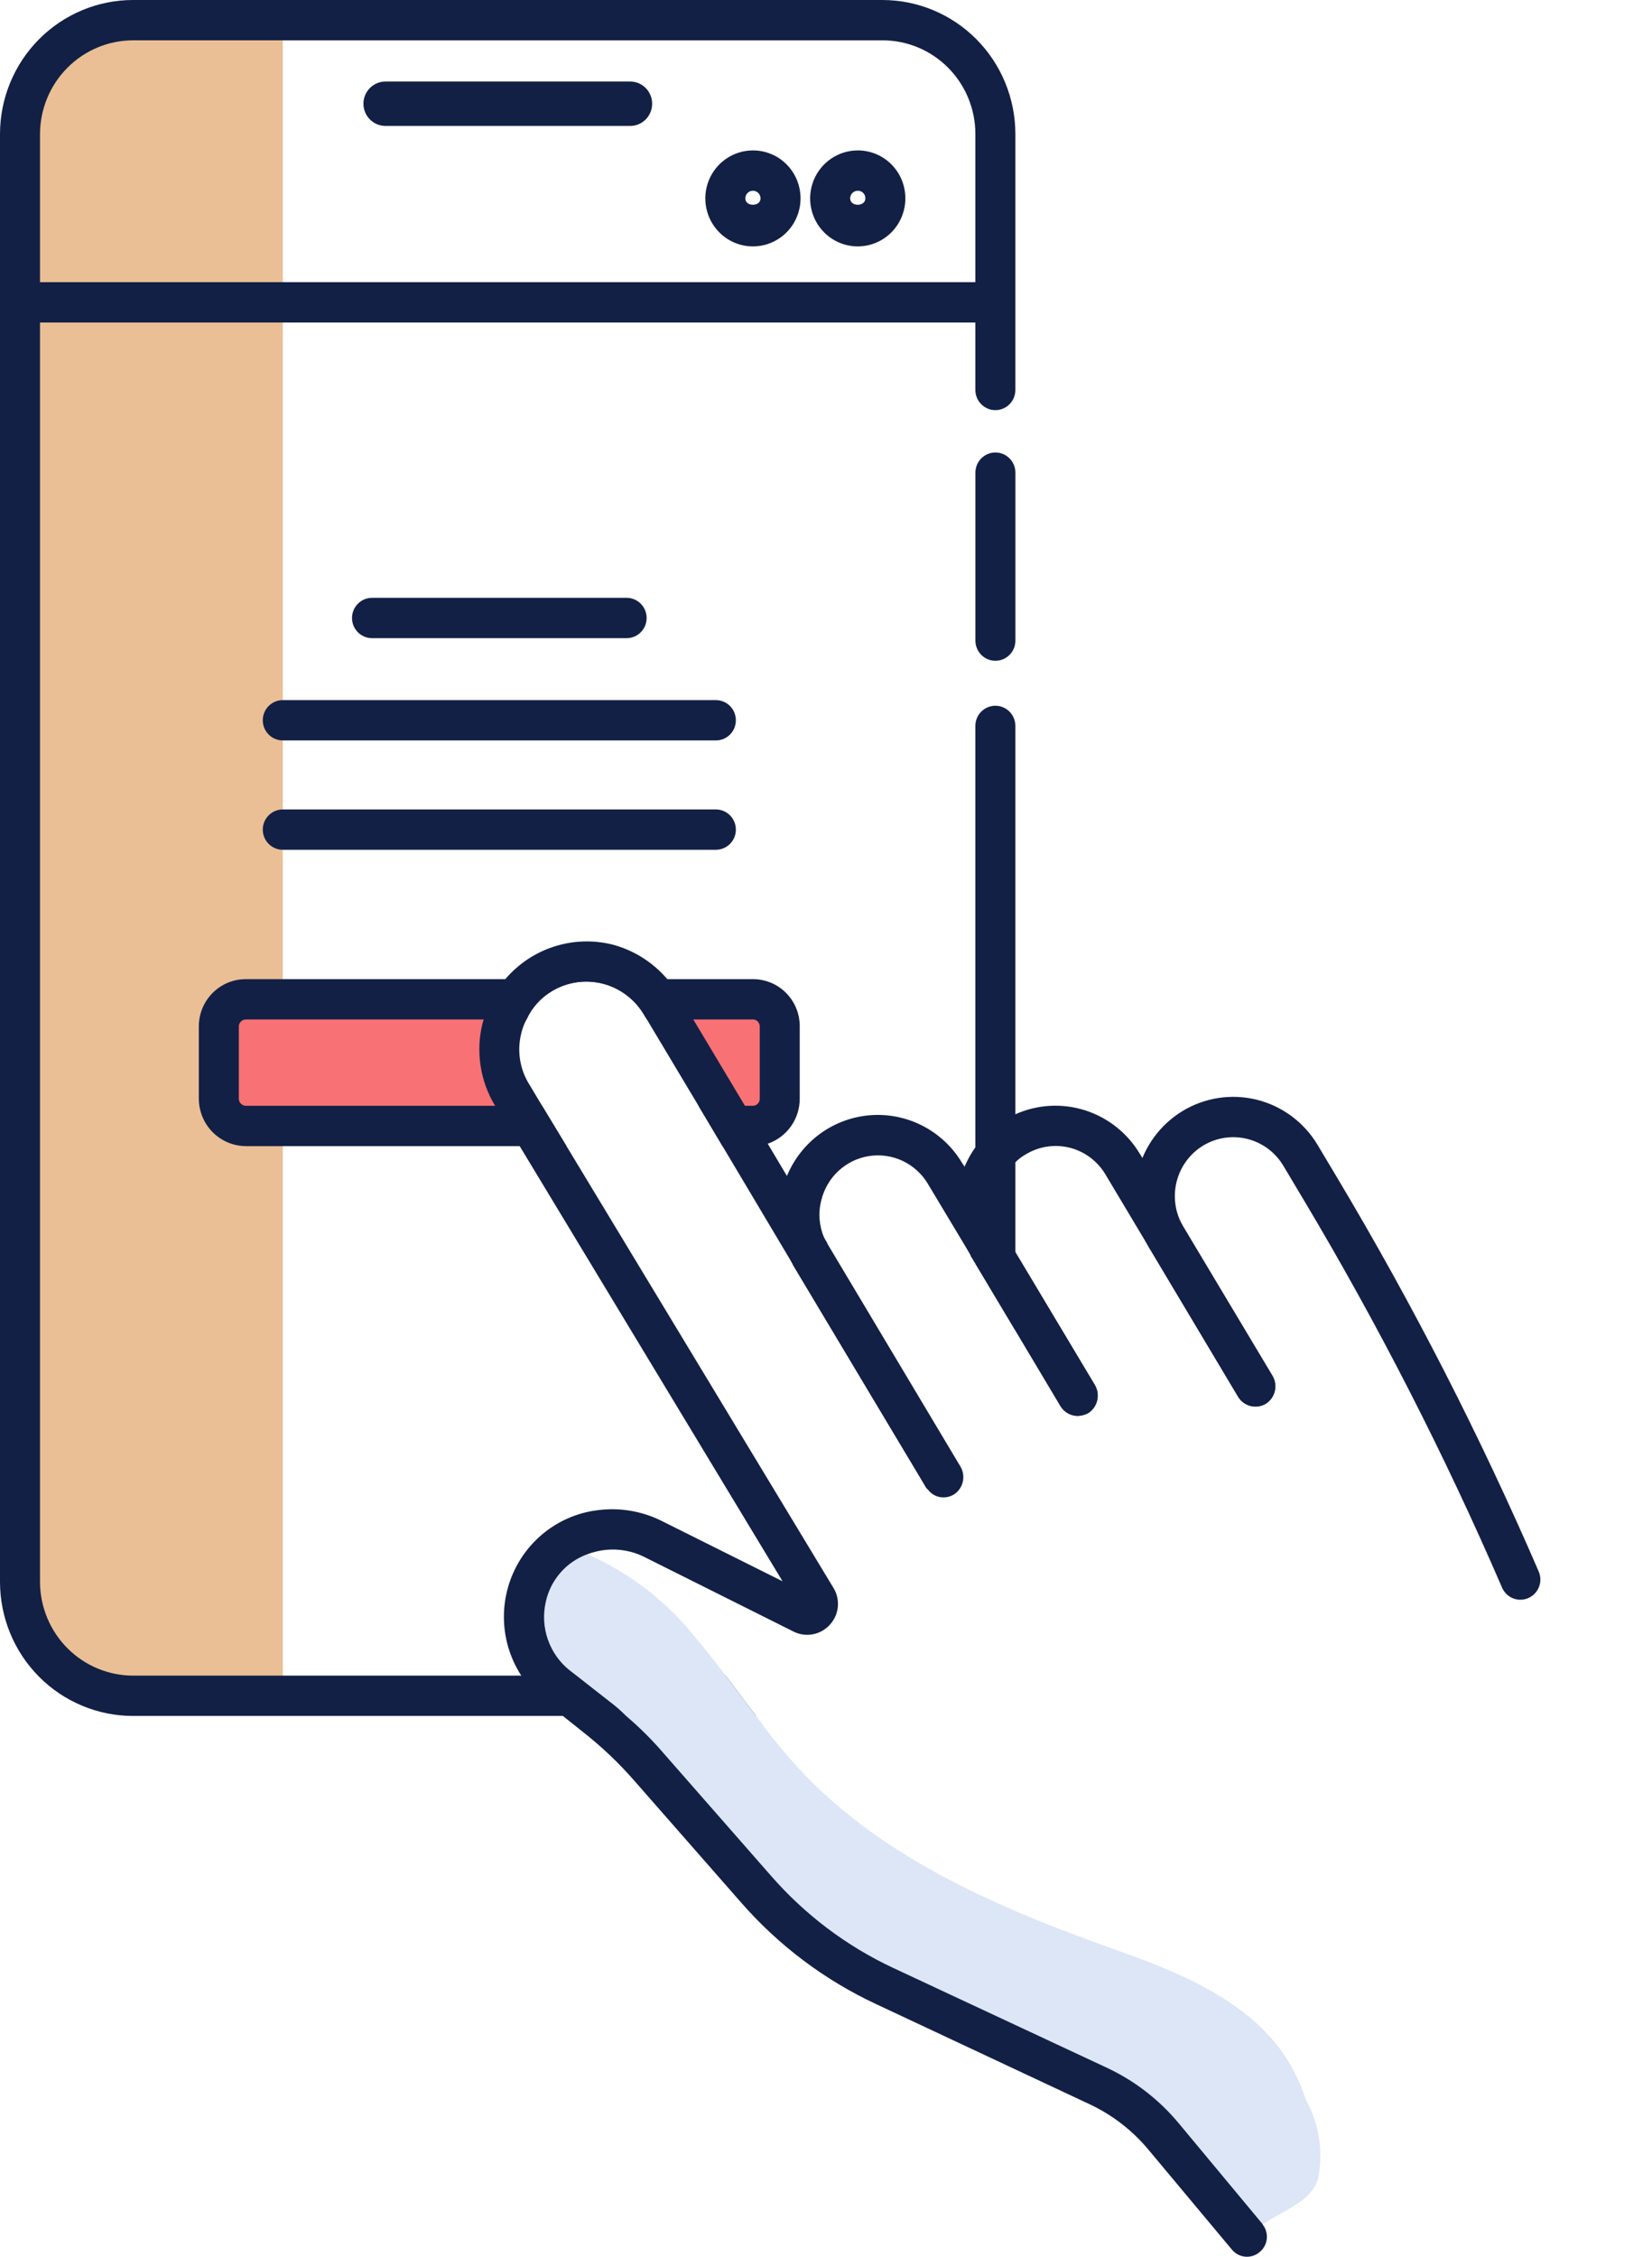 <svg width="123" height="168" viewBox="0 0 123 168" fill="none" xmlns="http://www.w3.org/2000/svg">
<path d="M9.99 1.491H21.054V126.233H9.044C8.053 126.233 7.073 126.036 6.158 125.654C5.243 125.272 4.411 124.712 3.711 124.007C3.011 123.301 2.455 122.463 2.076 121.541C1.697 120.619 1.502 119.63 1.502 118.632V10.045C1.502 7.776 2.396 5.601 3.988 3.996C5.58 2.392 7.739 1.491 9.99 1.491Z" fill="#EABF95"/>
<rect x="16" y="75" width="21" height="9" fill="#F87175"/>
<path d="M50.5 75H58V84H55L50.5 75Z" fill="#F87175"/>
<g clip-path="url(#clip0_497_5197)">
<path d="M75.6 9.967V29.031C75.6 29.429 75.443 29.811 75.164 30.092C74.885 30.374 74.506 30.532 74.111 30.532C73.716 30.532 73.337 30.374 73.058 30.092C72.778 29.811 72.621 29.429 72.621 29.031V9.967C72.62 8.12 71.891 6.35 70.596 5.044C69.3 3.738 67.543 3.003 65.711 3.002H9.919C8.084 3.002 6.323 3.735 5.022 5.041C3.722 6.346 2.987 8.117 2.979 9.967V117.774C2.987 119.624 3.722 121.395 5.022 122.701C6.323 124.006 8.084 124.739 9.919 124.739H54.034C54.779 125.73 55.523 126.751 56.298 127.741H9.919C7.293 127.744 4.773 126.695 2.913 124.827C1.053 122.958 0.005 120.421 0 117.774V9.967C0.005 7.32 1.053 4.784 2.913 2.915C4.773 1.046 7.293 -0.003 9.919 4.73426e-06H65.711C68.332 0.004 70.846 1.055 72.7 2.923C74.553 4.792 75.596 7.325 75.6 9.967Z" fill="#122045"/>
<path d="M75.6 54.039V99.041L72.621 94.057V54.039C72.621 53.641 72.778 53.259 73.057 52.977C73.337 52.696 73.716 52.538 74.111 52.538C74.505 52.538 74.884 52.696 75.164 52.977C75.443 53.259 75.6 53.641 75.6 54.039Z" fill="#122045"/>
<path d="M74.113 49.19C73.918 49.19 73.724 49.151 73.543 49.076C73.362 49 73.198 48.89 73.06 48.75C72.922 48.611 72.812 48.446 72.737 48.263C72.662 48.081 72.624 47.886 72.624 47.689V35.186C72.624 34.788 72.781 34.406 73.06 34.125C73.34 33.843 73.718 33.685 74.113 33.685C74.508 33.685 74.887 33.843 75.167 34.125C75.446 34.406 75.603 34.788 75.603 35.186V47.689C75.603 47.886 75.564 48.081 75.49 48.263C75.415 48.446 75.305 48.611 75.167 48.75C75.028 48.89 74.864 49 74.683 49.076C74.503 49.151 74.309 49.19 74.113 49.19Z" fill="#122045"/>
<path d="M72.851 21.006H1.501V24.009H72.851V21.006Z" fill="#122045"/>
<path d="M63.864 11.198C63.163 11.198 62.478 11.408 61.895 11.8C61.312 12.193 60.857 12.751 60.589 13.404C60.321 14.056 60.251 14.775 60.388 15.468C60.524 16.161 60.862 16.797 61.358 17.297C61.853 17.797 62.485 18.137 63.172 18.275C63.86 18.413 64.573 18.342 65.22 18.071C65.868 17.801 66.422 17.343 66.811 16.756C67.201 16.168 67.409 15.477 67.409 14.771C67.41 14.301 67.319 13.836 67.142 13.402C66.964 12.968 66.703 12.573 66.374 12.242C66.044 11.909 65.653 11.646 65.222 11.467C64.791 11.288 64.33 11.197 63.864 11.198ZM63.298 14.771C63.298 14.696 63.312 14.622 63.341 14.553C63.369 14.483 63.411 14.42 63.464 14.367C63.516 14.314 63.579 14.272 63.647 14.244C63.716 14.215 63.79 14.2 63.864 14.2C63.939 14.198 64.014 14.211 64.084 14.239C64.153 14.266 64.217 14.308 64.27 14.362C64.323 14.415 64.365 14.479 64.392 14.55C64.42 14.62 64.433 14.695 64.43 14.771C64.43 15.401 63.298 15.401 63.298 14.771Z" fill="#122045"/>
<path d="M56.059 11.198C55.358 11.198 54.673 11.408 54.09 11.8C53.507 12.193 53.053 12.751 52.784 13.404C52.516 14.056 52.446 14.775 52.583 15.468C52.72 16.161 53.057 16.797 53.553 17.297C54.048 17.797 54.68 18.137 55.368 18.275C56.055 18.413 56.768 18.342 57.416 18.071C58.063 17.801 58.617 17.343 59.007 16.756C59.396 16.168 59.604 15.477 59.604 14.771C59.605 14.301 59.514 13.836 59.337 13.402C59.159 12.968 58.898 12.573 58.569 12.242C58.239 11.909 57.848 11.646 57.417 11.467C56.987 11.288 56.525 11.197 56.059 11.198ZM55.493 14.771C55.493 14.62 55.553 14.474 55.659 14.367C55.765 14.261 55.909 14.2 56.059 14.2C56.209 14.2 56.353 14.261 56.459 14.367C56.566 14.474 56.625 14.62 56.625 14.771C56.625 15.401 55.493 15.401 55.493 14.771Z" fill="#122045"/>
<path d="M46.916 6.069H28.7C27.794 6.069 27.06 6.809 27.06 7.722V7.722C27.06 8.635 27.794 9.375 28.7 9.375H46.916C47.822 9.375 48.556 8.635 48.556 7.722V7.722C48.556 6.809 47.822 6.069 46.916 6.069Z" fill="#122045"/>
<path d="M36.876 82.319H21.059V85.321H38.693L36.876 82.319ZM56.059 72.892H18.289C17.365 72.893 16.479 73.264 15.826 73.922C15.172 74.581 14.805 75.473 14.804 76.405V81.778C14.804 82.713 15.17 83.609 15.823 84.273C16.476 84.936 17.362 85.313 18.289 85.321H42.178L40.361 82.319H18.289C18.151 82.313 18.021 82.253 17.927 82.152C17.832 82.051 17.78 81.917 17.782 81.778V76.405C17.786 76.27 17.841 76.143 17.935 76.048C18.029 75.953 18.156 75.898 18.289 75.894H39.2C39.598 75.018 40.253 74.284 41.076 73.793C42.21 73.106 43.568 72.9 44.853 73.221C46.137 73.542 47.243 74.363 47.927 75.504L48.166 75.894H56.059C56.126 75.894 56.192 75.906 56.254 75.932C56.315 75.957 56.371 75.995 56.418 76.043C56.465 76.09 56.503 76.146 56.528 76.209C56.553 76.271 56.566 76.337 56.566 76.405V81.778C56.569 81.848 56.559 81.917 56.535 81.983C56.511 82.048 56.474 82.107 56.427 82.158C56.38 82.209 56.323 82.249 56.26 82.276C56.196 82.304 56.128 82.319 56.059 82.319H52.008L53.795 85.321H56.059C56.434 85.322 56.806 85.261 57.161 85.141C57.858 84.903 58.463 84.45 58.891 83.847C59.318 83.243 59.547 82.52 59.544 81.778V76.405C59.546 75.943 59.457 75.485 59.283 75.058C59.108 74.631 58.852 74.243 58.528 73.917C58.204 73.59 57.819 73.331 57.395 73.156C56.971 72.98 56.517 72.89 56.059 72.892ZM36.876 82.319H21.059V85.321H38.693L36.876 82.319Z" fill="#122045"/>
<path d="M46.656 47.507H27.698C27.303 47.507 26.924 47.348 26.645 47.067C26.366 46.785 26.209 46.404 26.209 46.005C26.209 45.607 26.366 45.226 26.645 44.944C26.924 44.663 27.303 44.504 27.698 44.504H46.656C47.051 44.504 47.43 44.663 47.709 44.944C47.988 45.226 48.145 45.607 48.145 46.005C48.145 46.404 47.988 46.785 47.709 47.067C47.43 47.348 47.051 47.507 46.656 47.507Z" fill="#122045"/>
<path d="M53.3 55.121H21.055C20.66 55.121 20.281 54.963 20.002 54.681C19.722 54.4 19.565 54.018 19.565 53.62C19.565 53.222 19.722 52.84 20.002 52.558C20.281 52.277 20.66 52.119 21.055 52.119H53.3C53.695 52.119 54.074 52.277 54.353 52.558C54.633 52.84 54.789 53.222 54.789 53.62C54.789 54.018 54.633 54.4 54.353 54.681C54.074 54.963 53.695 55.121 53.3 55.121Z" fill="#122045"/>
<path d="M53.3 63.26H21.055C20.66 63.26 20.281 63.102 20.002 62.821C19.722 62.539 19.565 62.157 19.565 61.759C19.565 61.361 19.722 60.98 20.002 60.698C20.281 60.416 20.66 60.258 21.055 60.258H53.3C53.695 60.258 54.074 60.416 54.353 60.698C54.633 60.98 54.789 61.361 54.789 61.759C54.789 62.157 54.633 62.539 54.353 62.821C54.074 63.102 53.695 63.26 53.3 63.26Z" fill="#122045"/>
<path d="M98.119 162.266C97.464 163.977 95.796 164.397 94.009 165.598C93.594 165.86 93.205 166.162 92.847 166.499C90.22 163.056 87.256 159.887 84 157.042C77.03 150.678 65.562 150.888 59.158 143.953C54.213 138.609 51.383 131.104 45.068 127.741C44.926 127.65 44.776 127.569 44.621 127.501C43.068 126.988 41.672 126.078 40.571 124.859C40.539 124.826 40.518 124.784 40.511 124.739C39.927 123.85 39.626 122.803 39.647 121.737C39.529 120.535 39.662 119.321 40.036 118.173C40.411 117.026 41.019 115.969 41.822 115.072C42.475 115.223 43.113 115.434 43.728 115.703C46.913 117.097 49.706 119.262 51.86 122.007C52.605 122.878 53.319 123.809 54.034 124.739C54.779 125.73 55.524 126.751 56.298 127.741C57.307 129.149 58.401 130.493 59.575 131.764C65.919 138.549 74.826 142.242 83.583 145.334C88.319 147.015 93.592 149.327 96.094 153.74C96.561 154.557 96.941 155.423 97.226 156.322C98.238 158.125 98.556 160.241 98.119 162.266Z" fill="#DCE6F6"/>
<path d="M93.8 167.64C93.653 167.769 93.481 167.867 93.295 167.928C93.11 167.989 92.914 168.012 92.72 167.995C92.525 167.978 92.336 167.922 92.163 167.83C91.991 167.738 91.838 167.612 91.715 167.46L85.519 160.044C84.324 158.604 82.829 157.446 81.14 156.652L65.264 149.207C61.395 147.407 57.945 144.809 55.136 141.581L47.213 132.545C46.083 131.251 44.836 130.065 43.489 129.002L41.911 127.741L40.57 126.691C39.871 126.154 39.276 125.492 38.813 124.739C38.065 123.586 37.624 122.258 37.535 120.883C37.447 119.508 37.712 118.133 38.305 116.891C38.898 115.65 39.8 114.584 40.922 113.797C42.044 113.011 43.349 112.529 44.711 112.4C46.243 112.236 47.79 112.507 49.179 113.181L58.264 117.714L38.694 85.321L36.877 82.319L36.847 82.289C36.301 81.385 35.939 80.381 35.781 79.335C35.622 78.289 35.671 77.221 35.923 76.195C35.953 76.104 35.983 75.984 36.013 75.894C36.313 74.782 36.863 73.755 37.621 72.892C38.582 71.764 39.833 70.926 41.236 70.471C42.64 70.015 44.141 69.959 45.574 70.31C47.175 70.727 48.609 71.628 49.685 72.892C49.986 73.226 50.255 73.588 50.489 73.973L51.621 75.894L55.464 82.319L57.162 85.141L58.591 87.543L61.6 92.556C61.598 92.572 61.599 92.589 61.605 92.605C61.61 92.62 61.618 92.634 61.63 92.646L71.4 109.008C71.597 109.347 71.654 109.751 71.559 110.133C71.465 110.514 71.226 110.843 70.894 111.049C70.614 111.229 70.284 111.309 69.954 111.276C69.625 111.243 69.316 111.1 69.076 110.869C68.981 110.772 68.9 110.661 68.838 110.539L59.068 94.207L58.979 94.027L53.796 85.321L52.008 82.319L48.166 75.894L47.928 75.504C47.243 74.363 46.138 73.542 44.853 73.221C43.569 72.9 42.211 73.106 41.077 73.793C40.253 74.284 39.599 75.018 39.2 75.894C39.027 76.216 38.897 76.559 38.813 76.915C38.65 77.558 38.618 78.228 38.721 78.883C38.823 79.539 39.057 80.166 39.408 80.728L40.362 82.319L42.179 85.321L62.047 118.194C62.312 118.62 62.43 119.122 62.382 119.622C62.333 120.122 62.121 120.591 61.779 120.956C61.446 121.322 61.006 121.569 60.523 121.661C60.039 121.753 59.539 121.685 59.098 121.467L47.868 115.853C47.022 115.455 46.087 115.289 45.157 115.372C44.669 115.418 44.188 115.529 43.728 115.703C42.952 115.983 42.261 116.459 41.719 117.084C41.177 117.709 40.802 118.463 40.63 119.275C40.423 120.205 40.481 121.174 40.798 122.072C41.114 122.969 41.675 123.759 42.417 124.349L42.923 124.739L45.336 126.63C45.791 126.967 46.219 127.338 46.617 127.741C47.633 128.605 48.579 129.549 49.447 130.563L57.37 139.6C59.907 142.52 63.022 144.872 66.515 146.505L82.391 153.92C84.487 154.896 86.339 156.332 87.813 158.123L93.979 165.538C94.009 165.568 94.009 165.568 94.009 165.598C94.247 165.898 94.358 166.28 94.319 166.662C94.28 167.044 94.094 167.395 93.8 167.64Z" fill="#122045"/>
<path d="M81.021 105.195C80.782 105.324 80.517 105.396 80.247 105.406C79.99 105.405 79.738 105.338 79.514 105.212C79.29 105.086 79.101 104.905 78.966 104.685L75.6 99.041L72.621 94.058L72.293 93.517C72.282 93.505 72.274 93.491 72.268 93.475C72.263 93.46 72.262 93.443 72.264 93.427L69.076 88.113C68.631 87.374 67.978 86.784 67.201 86.418C66.423 86.053 65.555 85.928 64.707 86.06C63.858 86.192 63.068 86.574 62.435 87.159C61.803 87.743 61.357 88.504 61.153 89.344C60.908 90.272 60.982 91.256 61.361 92.136C61.451 92.316 61.54 92.466 61.629 92.647L71.4 109.008L71.519 109.188C71.718 109.532 71.776 109.941 71.681 110.327C71.587 110.714 71.347 111.048 71.013 111.26C70.779 111.402 70.511 111.475 70.238 111.47C70.011 111.471 69.786 111.417 69.584 111.313C69.382 111.208 69.208 111.056 69.076 110.869C69.017 110.839 68.987 110.779 68.957 110.749L68.838 110.539L59.068 94.207L58.978 94.027C58.067 92.373 57.801 90.435 58.234 88.594C58.321 88.233 58.441 87.882 58.591 87.543C59.113 86.282 59.971 85.191 61.071 84.392C62.171 83.593 63.469 83.118 64.821 83.018C66.174 82.919 67.526 83.199 68.73 83.828C69.933 84.457 70.94 85.411 71.638 86.582L71.817 86.852L72.621 88.233L74.855 91.956L75.6 93.217L81.527 103.124C81.724 103.469 81.781 103.876 81.687 104.262C81.593 104.648 81.354 104.983 81.021 105.195Z" fill="#122045"/>
<path d="M94.247 104.505C93.906 104.705 93.5 104.764 93.117 104.668C92.733 104.573 92.402 104.331 92.192 103.994L85.549 92.856L82.302 87.422C82.009 86.93 81.621 86.5 81.162 86.159C80.703 85.818 80.182 85.572 79.628 85.435C79.074 85.299 78.499 85.274 77.935 85.362C77.371 85.451 76.831 85.651 76.345 85.951C76.072 86.107 75.822 86.299 75.6 86.522C74.986 87.082 74.551 87.814 74.349 88.623C74.078 89.758 74.26 90.955 74.855 91.956L75.6 93.217L81.528 103.124C81.725 103.468 81.782 103.876 81.688 104.262C81.593 104.648 81.355 104.982 81.021 105.195C80.783 105.324 80.518 105.396 80.247 105.405C79.99 105.405 79.738 105.338 79.514 105.212C79.29 105.086 79.101 104.905 78.966 104.685L75.6 99.041L72.621 94.057L72.294 93.517C72.282 93.505 72.274 93.491 72.269 93.475C72.263 93.46 72.262 93.443 72.264 93.427C71.775 92.605 71.453 91.694 71.315 90.746C71.177 89.798 71.226 88.832 71.46 87.903C71.693 87.008 72.087 86.164 72.621 85.411C73.203 84.59 73.942 83.896 74.796 83.37C75.064 83.22 75.332 83.07 75.6 82.949C77.235 82.217 79.078 82.112 80.784 82.654C82.49 83.196 83.941 84.347 84.864 85.891L85.072 86.222L88.021 91.175C88.029 91.22 88.05 91.262 88.081 91.295L94.753 102.433C94.95 102.778 95.007 103.186 94.913 103.572C94.819 103.958 94.58 104.292 94.247 104.505Z" fill="#122045"/>
<path d="M113.2 119.089C112.911 119.089 112.627 119.004 112.385 118.844C112.142 118.684 111.952 118.455 111.836 118.187C107.535 108.234 102.592 98.575 97.038 89.273L95.549 86.779C94.954 85.783 93.99 85.066 92.87 84.786C91.751 84.505 90.566 84.684 89.577 85.283C88.59 85.884 87.88 86.855 87.602 87.983C87.324 89.111 87.501 90.305 88.094 91.302L94.743 102.432C94.946 102.773 95.006 103.182 94.91 103.567C94.814 103.953 94.57 104.285 94.232 104.49C93.894 104.695 93.489 104.756 93.106 104.66C92.723 104.565 92.394 104.32 92.189 103.98L85.54 92.85C84.541 91.17 84.243 89.16 84.712 87.26C85.181 85.359 86.378 83.724 88.041 82.711C89.707 81.701 91.702 81.399 93.588 81.871C95.475 82.344 97.097 83.552 98.1 85.23L99.59 87.723C105.21 97.138 110.212 106.914 114.565 116.988C114.663 117.216 114.704 117.466 114.684 117.714C114.663 117.962 114.581 118.202 114.446 118.41C114.31 118.618 114.126 118.79 113.908 118.908C113.691 119.027 113.448 119.089 113.2 119.089V119.089Z" fill="#122045"/>
</g>
<defs>
<clipPath id="clip0_497_5197">
<rect width="123" height="168" fill="white"/>
</clipPath>
</defs>
</svg>
